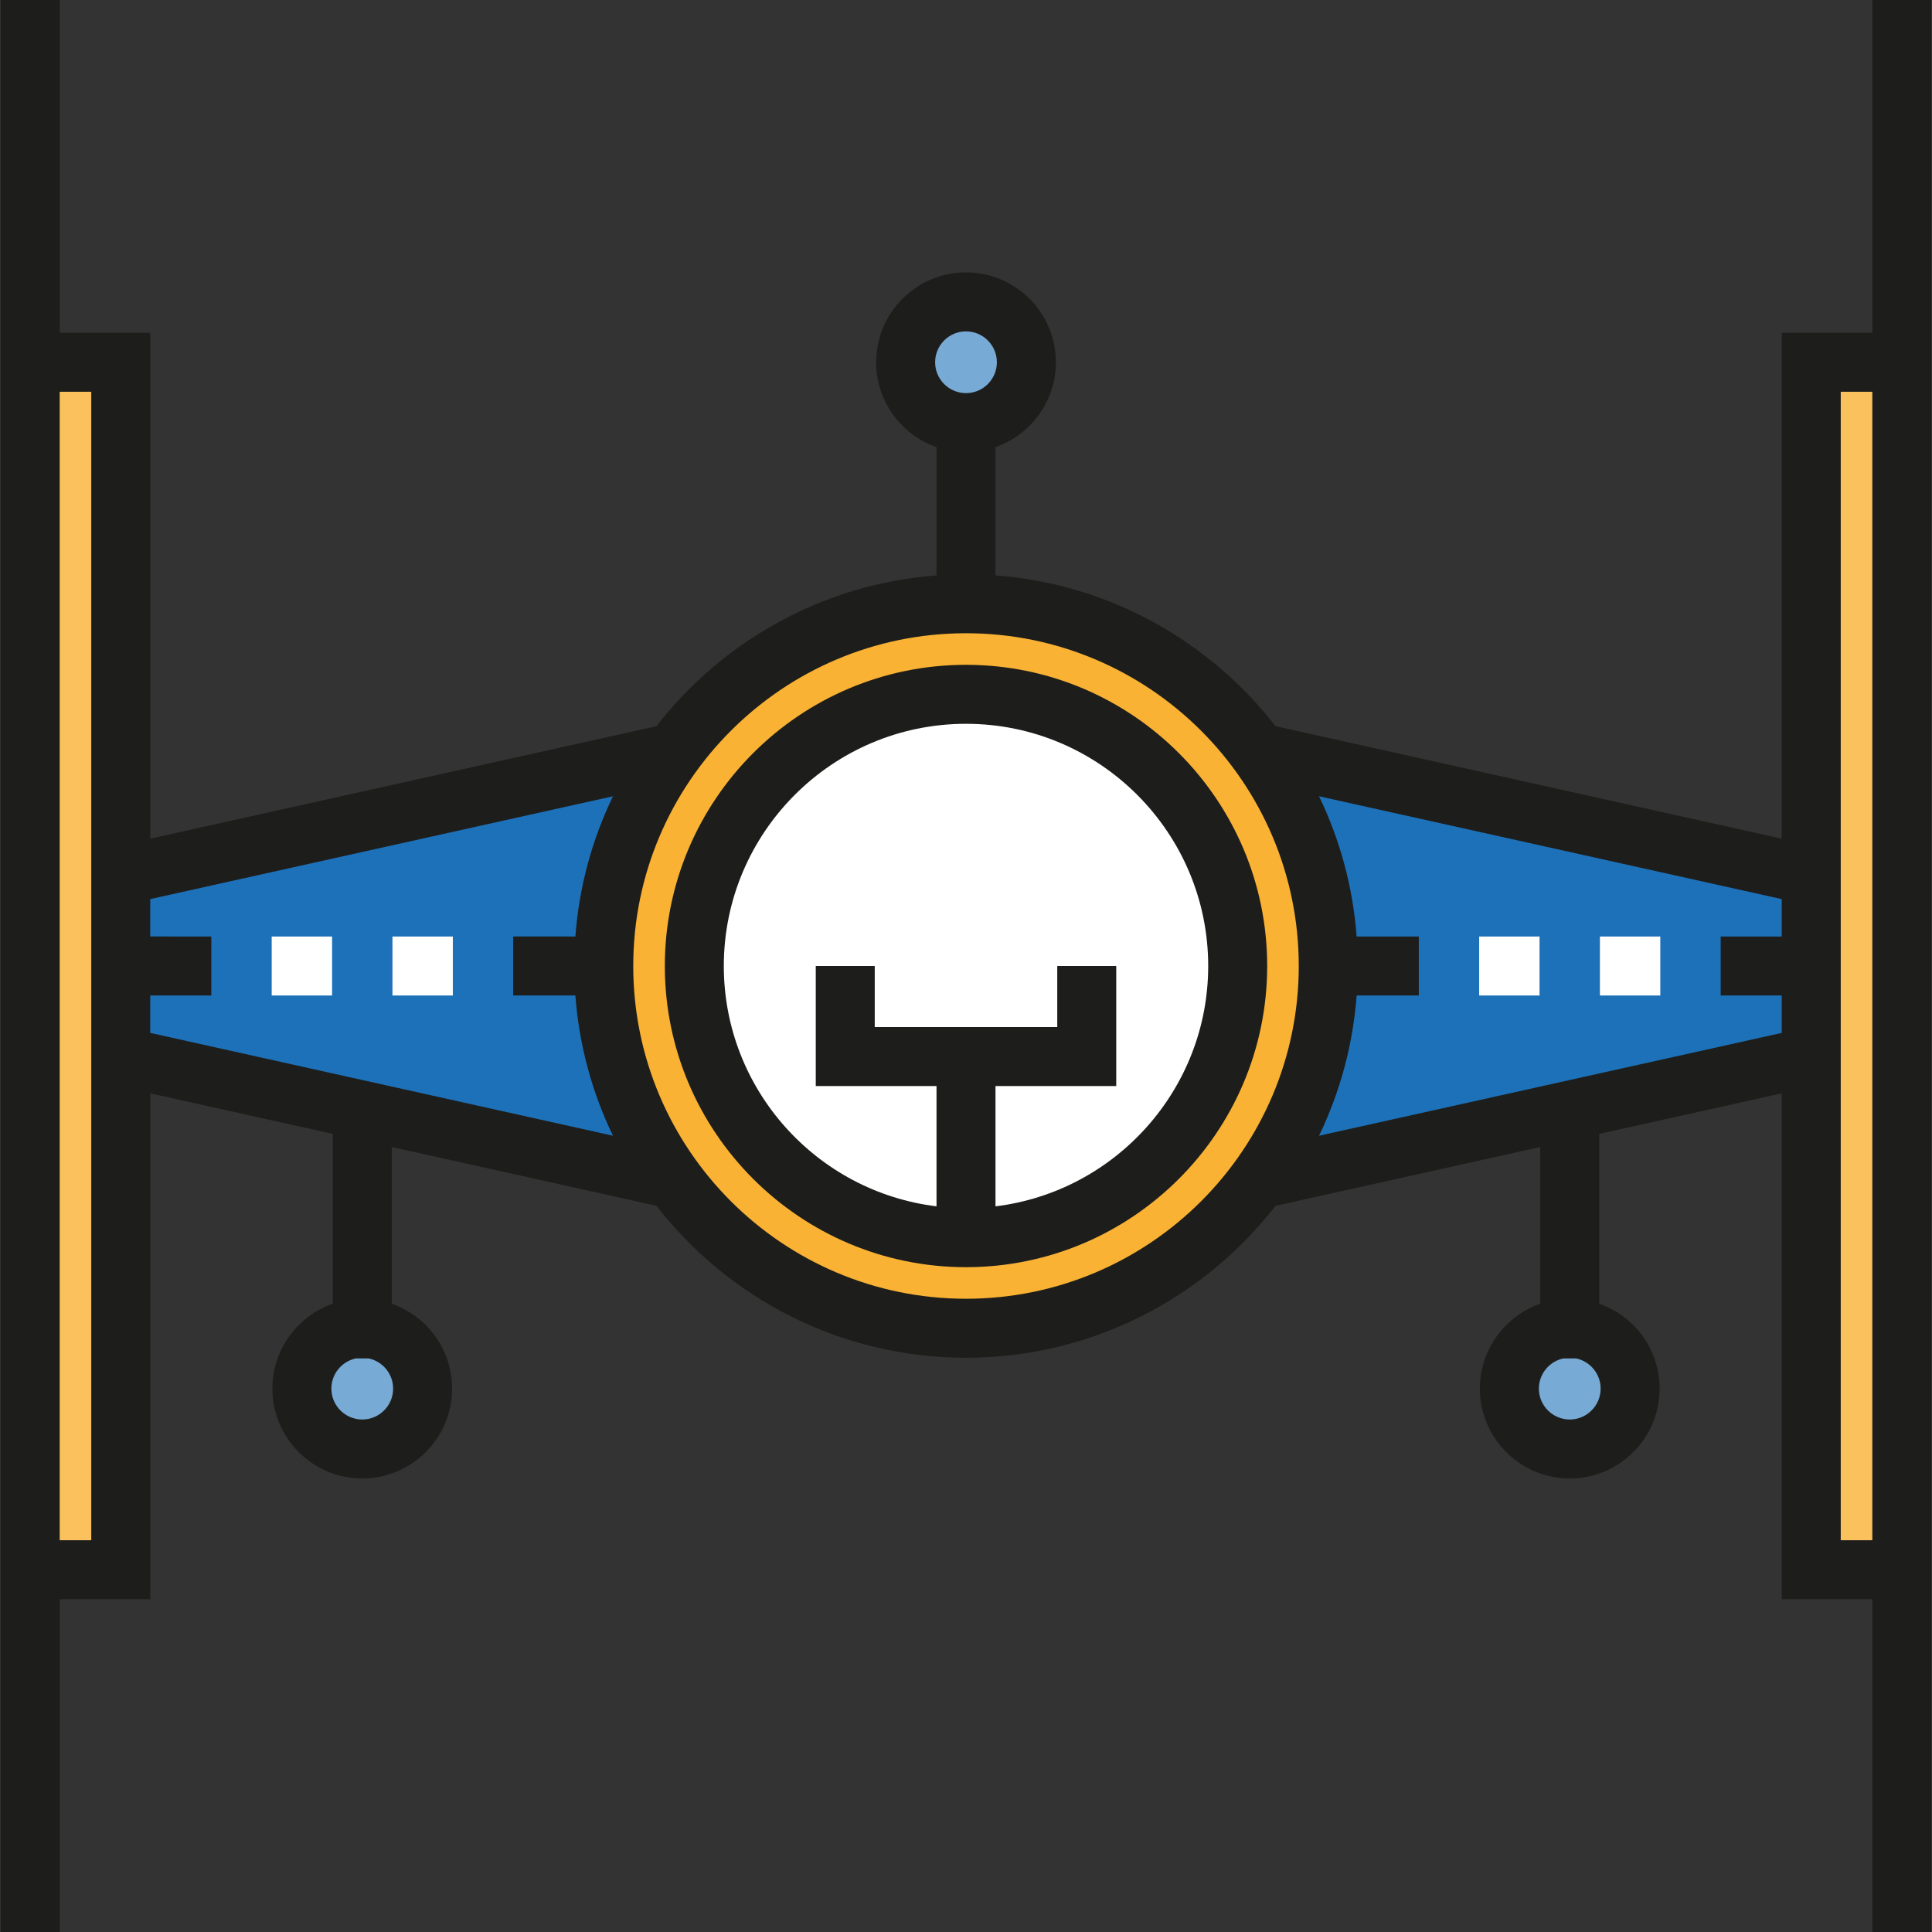 <?xml version="1.0" encoding="iso-8859-1"?>
<!-- Uploaded to: SVG Repo, www.svgrepo.com, Generator: SVG Repo Mixer Tools -->
<svg version="1.1" id="Layer_1" xmlns="http://www.w3.org/2000/svg" xmlns:xlink="http://www.w3.org/1999/xlink" 
	 viewBox="0 0 512.001 512.001" xml:space="preserve">
<rect x="0" y="0" width="512.001" height="512.001" fill="#333333" stroke="none"/>
<g>
	<circle style="fill:#77AAD4;" cx="96.002" cy="367.999" r="16"/>
	<circle style="fill:#77AAD4;" cx="256.004" cy="96.001" r="16"/>
	<circle style="fill:#77AAD4;" cx="416.005" cy="367.999" r="16"/>
</g>
<circle style="fill:#F9B233;" cx="256.004" cy="256.003" r="96.001"/>
<g>
	<path style="fill:#1D71B8;" d="M336.001,200v2.927C346.108,218.131,352,236.376,352,256.002s-5.894,37.871-15.999,53.074v2.927
		l143.999-32v-47.999L336.001,200z"/>
	<path style="fill:#1D71B8;" d="M160.002,256c0-19.624,5.894-37.871,15.999-53.074v-2.927L32.001,232.001V280l143.999,32v-2.927
		C165.895,293.871,160.002,275.625,160.002,256z"/>
</g>
<circle style="fill:#FFFFFF;" cx="256.004" cy="256.003" r="72.003"/>
<g>
	<rect x="8.002" y="96.001" style="fill:#FAC15C;" width="23.998" height="320.003"/>
	<rect x="480.006" y="96.001" style="fill:#FAC15C;" width="23.998" height="320.003"/>
</g>
<g>
	<rect x="104.005" y="248.187" style="fill:#FFFFFF;" width="16" height="15.63"/>
	<rect x="72.004" y="248.187" style="fill:#FFFFFF;" width="16" height="15.63"/>
	<rect x="423.997" y="248.187" style="fill:#FFFFFF;" width="16" height="15.63"/>
	<rect x="391.997" y="248.187" style="fill:#FFFFFF;" width="16" height="15.63"/>
</g>
<g>
	<path style="fill:#1D1D1B;" d="M256.002,176.185c-44.01,0-79.815,35.805-79.815,79.815s35.805,79.815,79.815,79.815
		s79.815-35.805,79.815-79.815S300.011,176.185,256.002,176.185z M263.817,319.693v-31.877h31.999V256h-15.63v16.185h-48.369V256
		h-15.63v31.815h31.999v31.877c-31.717-3.87-56.37-30.947-56.37-63.692c0-35.392,28.793-64.185,64.185-64.185
		s64.185,28.793,64.185,64.185C320.186,288.746,295.533,315.823,263.817,319.693z"/>
	<path style="fill:#1D1D1B;" d="M496.186,0v88.185h-24v134.073l-134.158-29.812c-17.508-22.546-44.09-37.704-74.212-39.958v-33.996
		c9.303-3.242,16-12.097,16-22.492c0-13.131-10.684-23.814-23.815-23.814S232.186,82.869,232.186,96c0,10.395,6.697,19.25,16,22.492
		v33.996c-30.124,2.254-56.704,17.412-74.212,39.958L39.816,222.258V88.185h-24V0H0.187v512h15.63v-88.185h24V289.743l48.369,10.748
		v45.017c-9.303,3.242-16,12.097-16,22.492c0,13.131,10.684,23.814,23.815,23.814s23.815-10.684,23.815-23.814
		c0-10.395-6.697-19.25-16-22.492v-41.543l70.157,15.59c19.008,24.478,48.708,40.26,82.028,40.26s63.02-15.782,82.028-40.26
		l70.157-15.59v41.543c-9.303,3.242-16,12.097-16,22.492c0,13.131,10.684,23.814,23.815,23.814
		c13.132,0,23.815-10.684,23.815-23.814c0-10.395-6.697-19.25-16-22.492v-45.017l48.369-10.748v134.073h24v88.185h15.63V0H496.186z
		 M24.186,408.186h-8.369V103.815h8.369V408.186z M247.816,96c0-4.513,3.672-8.184,8.185-8.184s8.185,3.671,8.185,8.184
		c0,4.513-3.672,8.185-8.185,8.185S247.816,100.513,247.816,96z M104.186,368.001c0,4.513-3.672,8.184-8.185,8.184
		c-4.513,0-8.185-3.671-8.185-8.184c0-3.923,2.776-7.208,6.466-8.001h3.439C101.41,360.793,104.186,364.077,104.186,368.001z
		 M152.479,263.816c0.989,13.227,4.467,25.773,9.967,37.167L39.816,273.73v-9.916h16.185v-15.63H39.816v-9.916l122.63-27.251
		c-5.5,11.393-8.978,23.939-9.967,37.167h-16.477v15.63h16.477V263.816z M256.002,344.185c-48.626,0-88.185-39.56-88.185-88.185
		s39.559-88.185,88.185-88.185s88.185,39.56,88.185,88.185S304.626,344.185,256.002,344.185z M424.186,368.001
		c0,4.513-3.672,8.184-8.185,8.184s-8.185-3.671-8.185-8.184c0-3.923,2.776-7.208,6.466-8.001h3.439
		C421.41,360.793,424.186,364.077,424.186,368.001z M472.187,248.185h-16.185v15.63h16.185v9.916l-122.631,27.251
		c5.5-11.393,8.978-23.939,9.967-37.167H376v-15.63h-16.477c-0.989-13.227-4.467-25.773-9.967-37.167l122.63,27.251v9.916H472.187z
		 M496.186,408.186h-8.369V103.815h8.369V408.186z"/>
</g>
</svg>